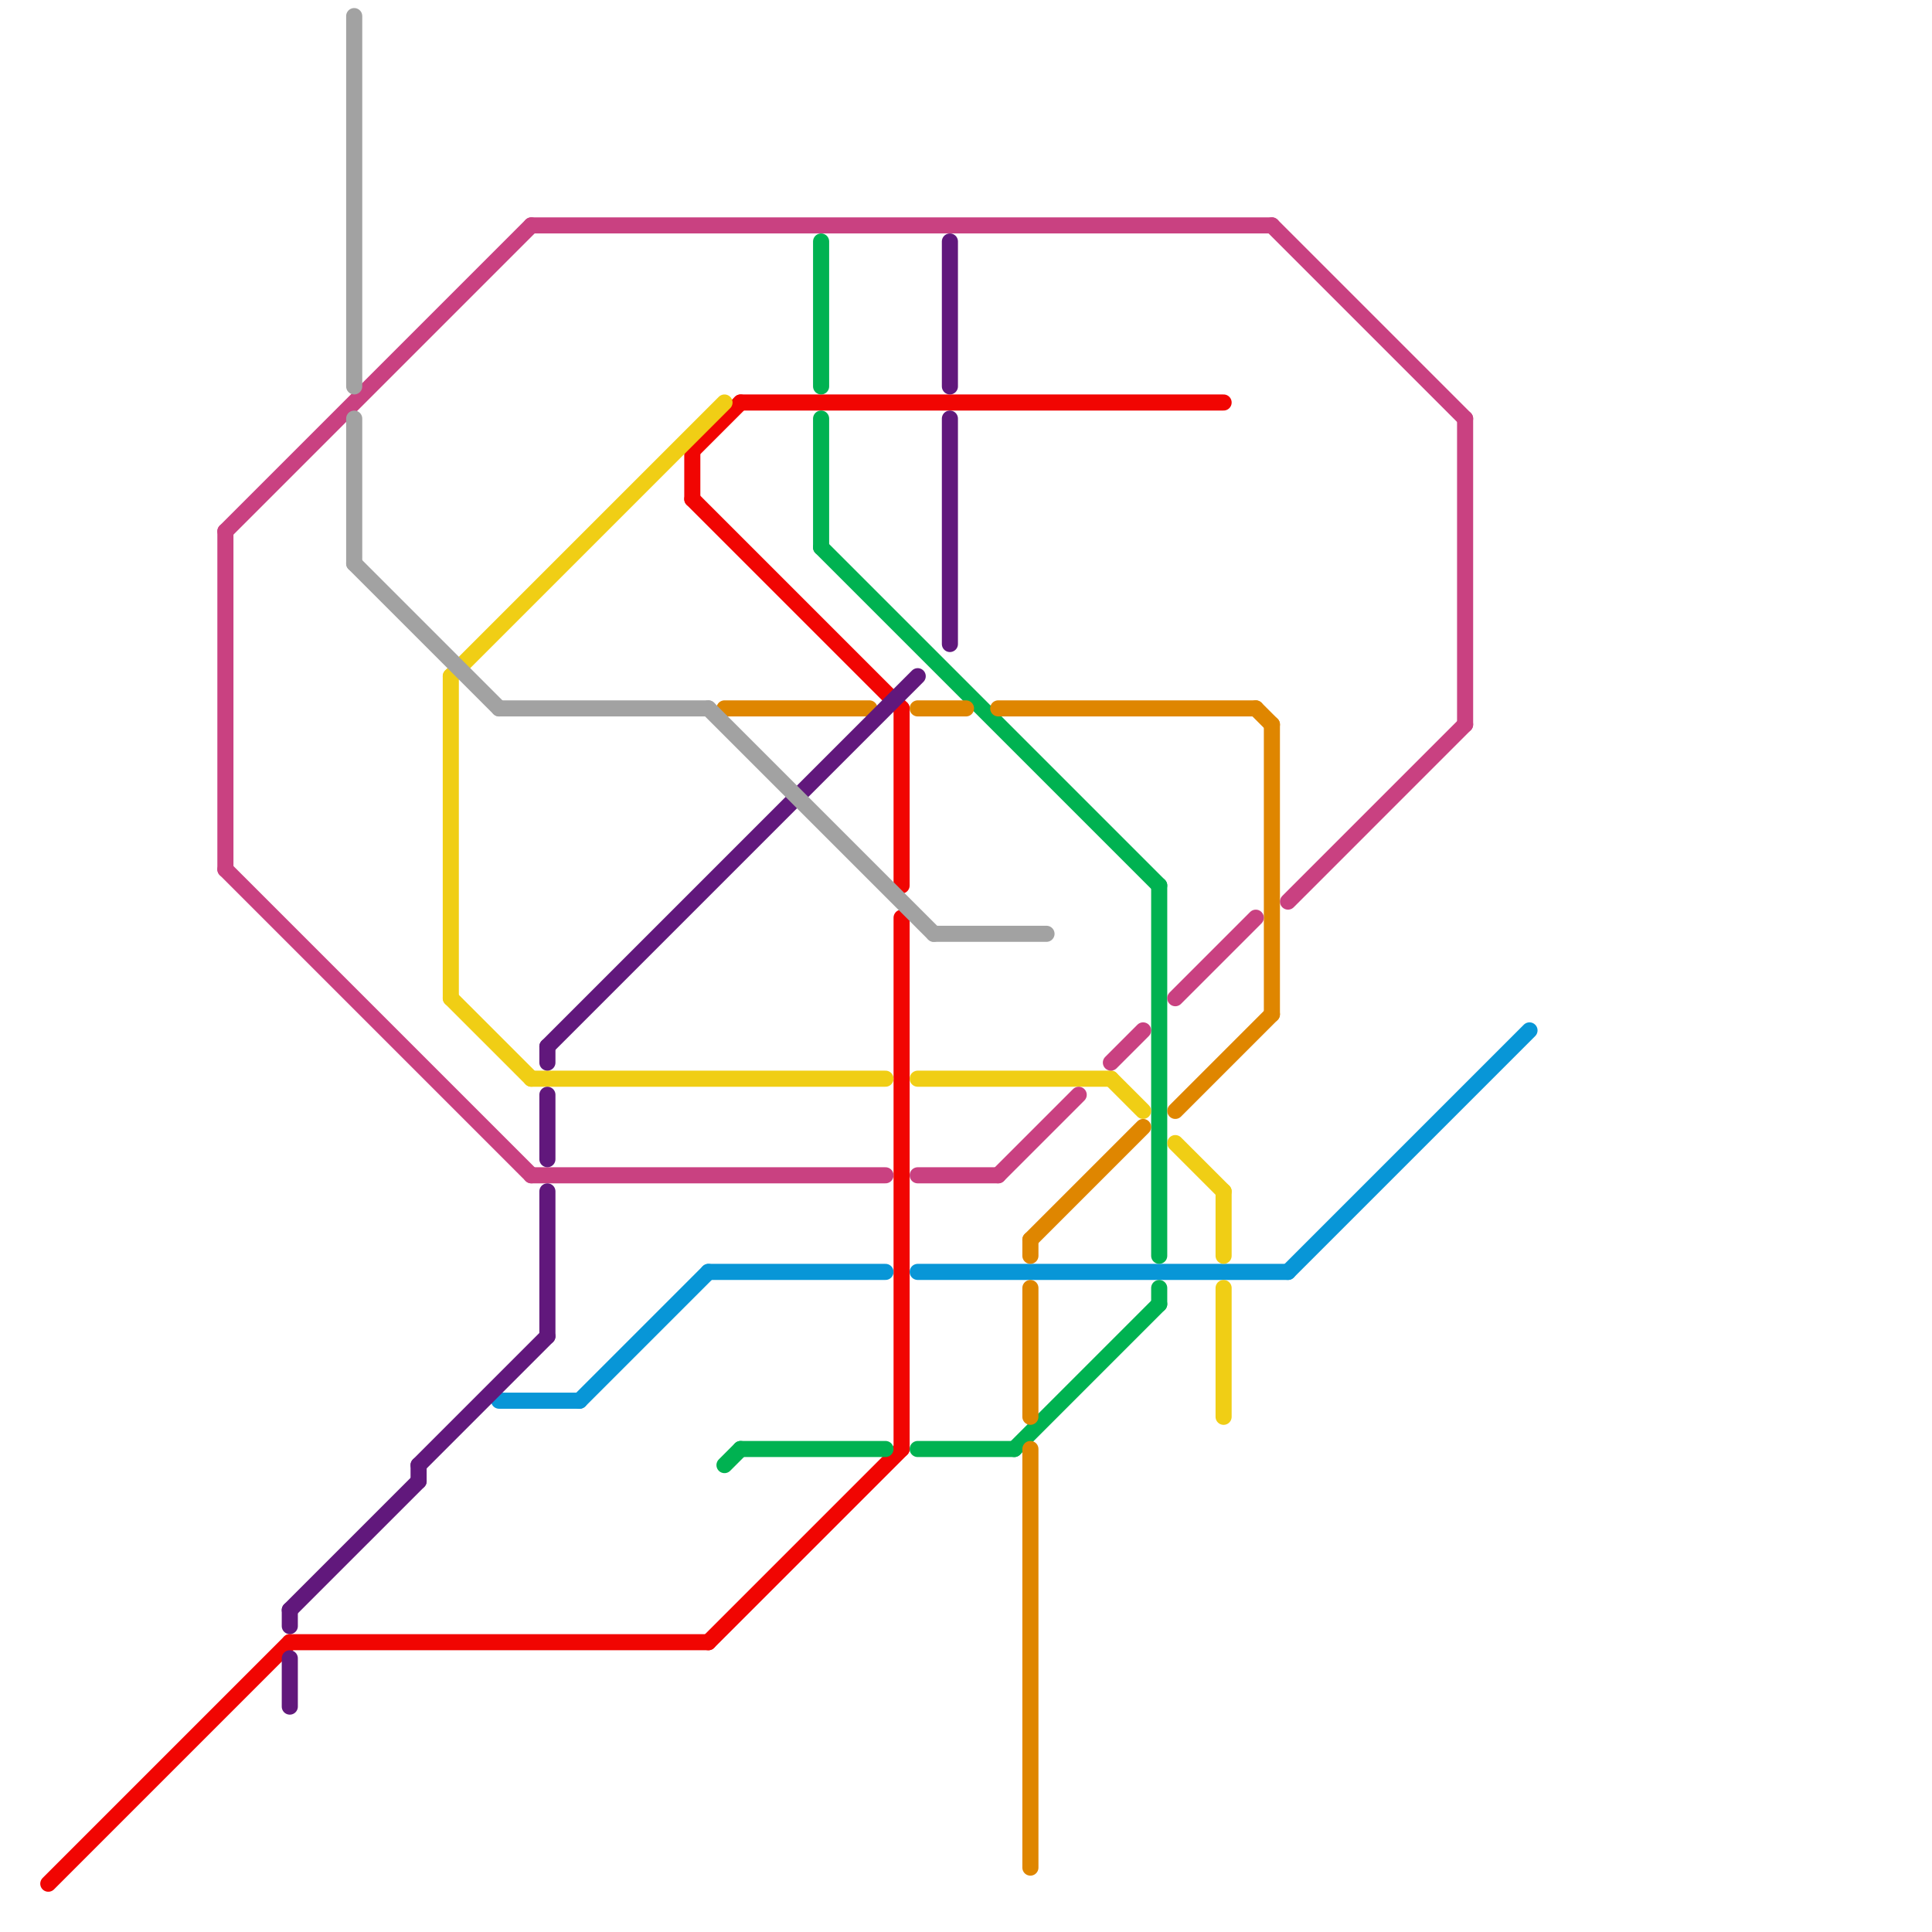 
<svg version="1.1" xmlns="http://www.w3.org/2000/svg" viewBox="0 0 120 120">
<style>line { stroke-width: 1; fill: none; stroke-linecap: round; stroke-linejoin: round; } .c0 { stroke: #f10502 } .c1 { stroke: #0896d7 } .c2 { stroke: #00b251 } .c3 { stroke: #df8600 } .c4 { stroke: #f0ce15 } .c5 { stroke: #c94181 } .c6 { stroke: #61187c } .c7 { stroke: #a2a2a2 } .w1 { stroke-width: 1; }</style><line class="c0 " x1="56" y1="44" x2="56" y2="55"/><line class="c0 " x1="43" y1="28" x2="46" y2="25"/><line class="c0 " x1="44" y1="102" x2="56" y2="90"/><line class="c0 " x1="56" y1="57" x2="56" y2="90"/><line class="c0 " x1="43" y1="31" x2="56" y2="44"/><line class="c0 " x1="18" y1="102" x2="44" y2="102"/><line class="c0 " x1="43" y1="28" x2="43" y2="31"/><line class="c0 " x1="46" y1="25" x2="76" y2="25"/><line class="c0 " x1="3" y1="117" x2="18" y2="102"/><line class="c1 " x1="57" y1="79" x2="80" y2="79"/><line class="c1 " x1="44" y1="79" x2="55" y2="79"/><line class="c1 " x1="31" y1="87" x2="36" y2="87"/><line class="c1 " x1="80" y1="79" x2="95" y2="64"/><line class="c1 " x1="36" y1="87" x2="44" y2="79"/><line class="c2 " x1="51" y1="15" x2="51" y2="24"/><line class="c2 " x1="63" y1="90" x2="72" y2="81"/><line class="c2 " x1="46" y1="90" x2="55" y2="90"/><line class="c2 " x1="51" y1="34" x2="72" y2="55"/><line class="c2 " x1="51" y1="26" x2="51" y2="34"/><line class="c2 " x1="45" y1="91" x2="46" y2="90"/><line class="c2 " x1="72" y1="55" x2="72" y2="78"/><line class="c2 " x1="72" y1="80" x2="72" y2="81"/><line class="c2 " x1="57" y1="90" x2="63" y2="90"/><line class="c3 " x1="64" y1="77" x2="71" y2="70"/><line class="c3 " x1="45" y1="44" x2="54" y2="44"/><line class="c3 " x1="57" y1="44" x2="60" y2="44"/><line class="c3 " x1="73" y1="69" x2="79" y2="63"/><line class="c3 " x1="64" y1="80" x2="64" y2="88"/><line class="c3 " x1="62" y1="44" x2="78" y2="44"/><line class="c3 " x1="64" y1="90" x2="64" y2="116"/><line class="c3 " x1="79" y1="45" x2="79" y2="63"/><line class="c3 " x1="64" y1="77" x2="64" y2="78"/><line class="c3 " x1="78" y1="44" x2="79" y2="45"/><line class="c4 " x1="69" y1="67" x2="71" y2="69"/><line class="c4 " x1="73" y1="71" x2="76" y2="74"/><line class="c4 " x1="57" y1="67" x2="69" y2="67"/><line class="c4 " x1="28" y1="42" x2="45" y2="25"/><line class="c4 " x1="76" y1="80" x2="76" y2="88"/><line class="c4 " x1="28" y1="62" x2="33" y2="67"/><line class="c4 " x1="33" y1="67" x2="55" y2="67"/><line class="c4 " x1="76" y1="74" x2="76" y2="78"/><line class="c4 " x1="28" y1="42" x2="28" y2="62"/><line class="c5 " x1="73" y1="62" x2="78" y2="57"/><line class="c5 " x1="33" y1="14" x2="79" y2="14"/><line class="c5 " x1="57" y1="73" x2="62" y2="73"/><line class="c5 " x1="14" y1="33" x2="33" y2="14"/><line class="c5 " x1="69" y1="66" x2="71" y2="64"/><line class="c5 " x1="80" y1="56" x2="91" y2="45"/><line class="c5 " x1="14" y1="54" x2="33" y2="73"/><line class="c5 " x1="79" y1="14" x2="91" y2="26"/><line class="c5 " x1="91" y1="26" x2="91" y2="45"/><line class="c5 " x1="14" y1="33" x2="14" y2="54"/><line class="c5 " x1="33" y1="73" x2="55" y2="73"/><line class="c5 " x1="62" y1="73" x2="67" y2="68"/><line class="c6 " x1="34" y1="74" x2="34" y2="83"/><line class="c6 " x1="18" y1="103" x2="18" y2="106"/><line class="c6 " x1="18" y1="100" x2="18" y2="101"/><line class="c6 " x1="34" y1="68" x2="34" y2="72"/><line class="c6 " x1="26" y1="91" x2="26" y2="92"/><line class="c6 " x1="59" y1="26" x2="59" y2="40"/><line class="c6 " x1="34" y1="65" x2="34" y2="66"/><line class="c6 " x1="18" y1="100" x2="26" y2="92"/><line class="c6 " x1="59" y1="15" x2="59" y2="24"/><line class="c6 " x1="26" y1="91" x2="34" y2="83"/><line class="c6 " x1="34" y1="65" x2="57" y2="42"/><line class="c7 " x1="58" y1="58" x2="65" y2="58"/><line class="c7 " x1="22" y1="26" x2="22" y2="35"/><line class="c7 " x1="22" y1="35" x2="31" y2="44"/><line class="c7 " x1="44" y1="44" x2="58" y2="58"/><line class="c7 " x1="22" y1="1" x2="22" y2="24"/><line class="c7 " x1="31" y1="44" x2="44" y2="44"/>


</svg>


